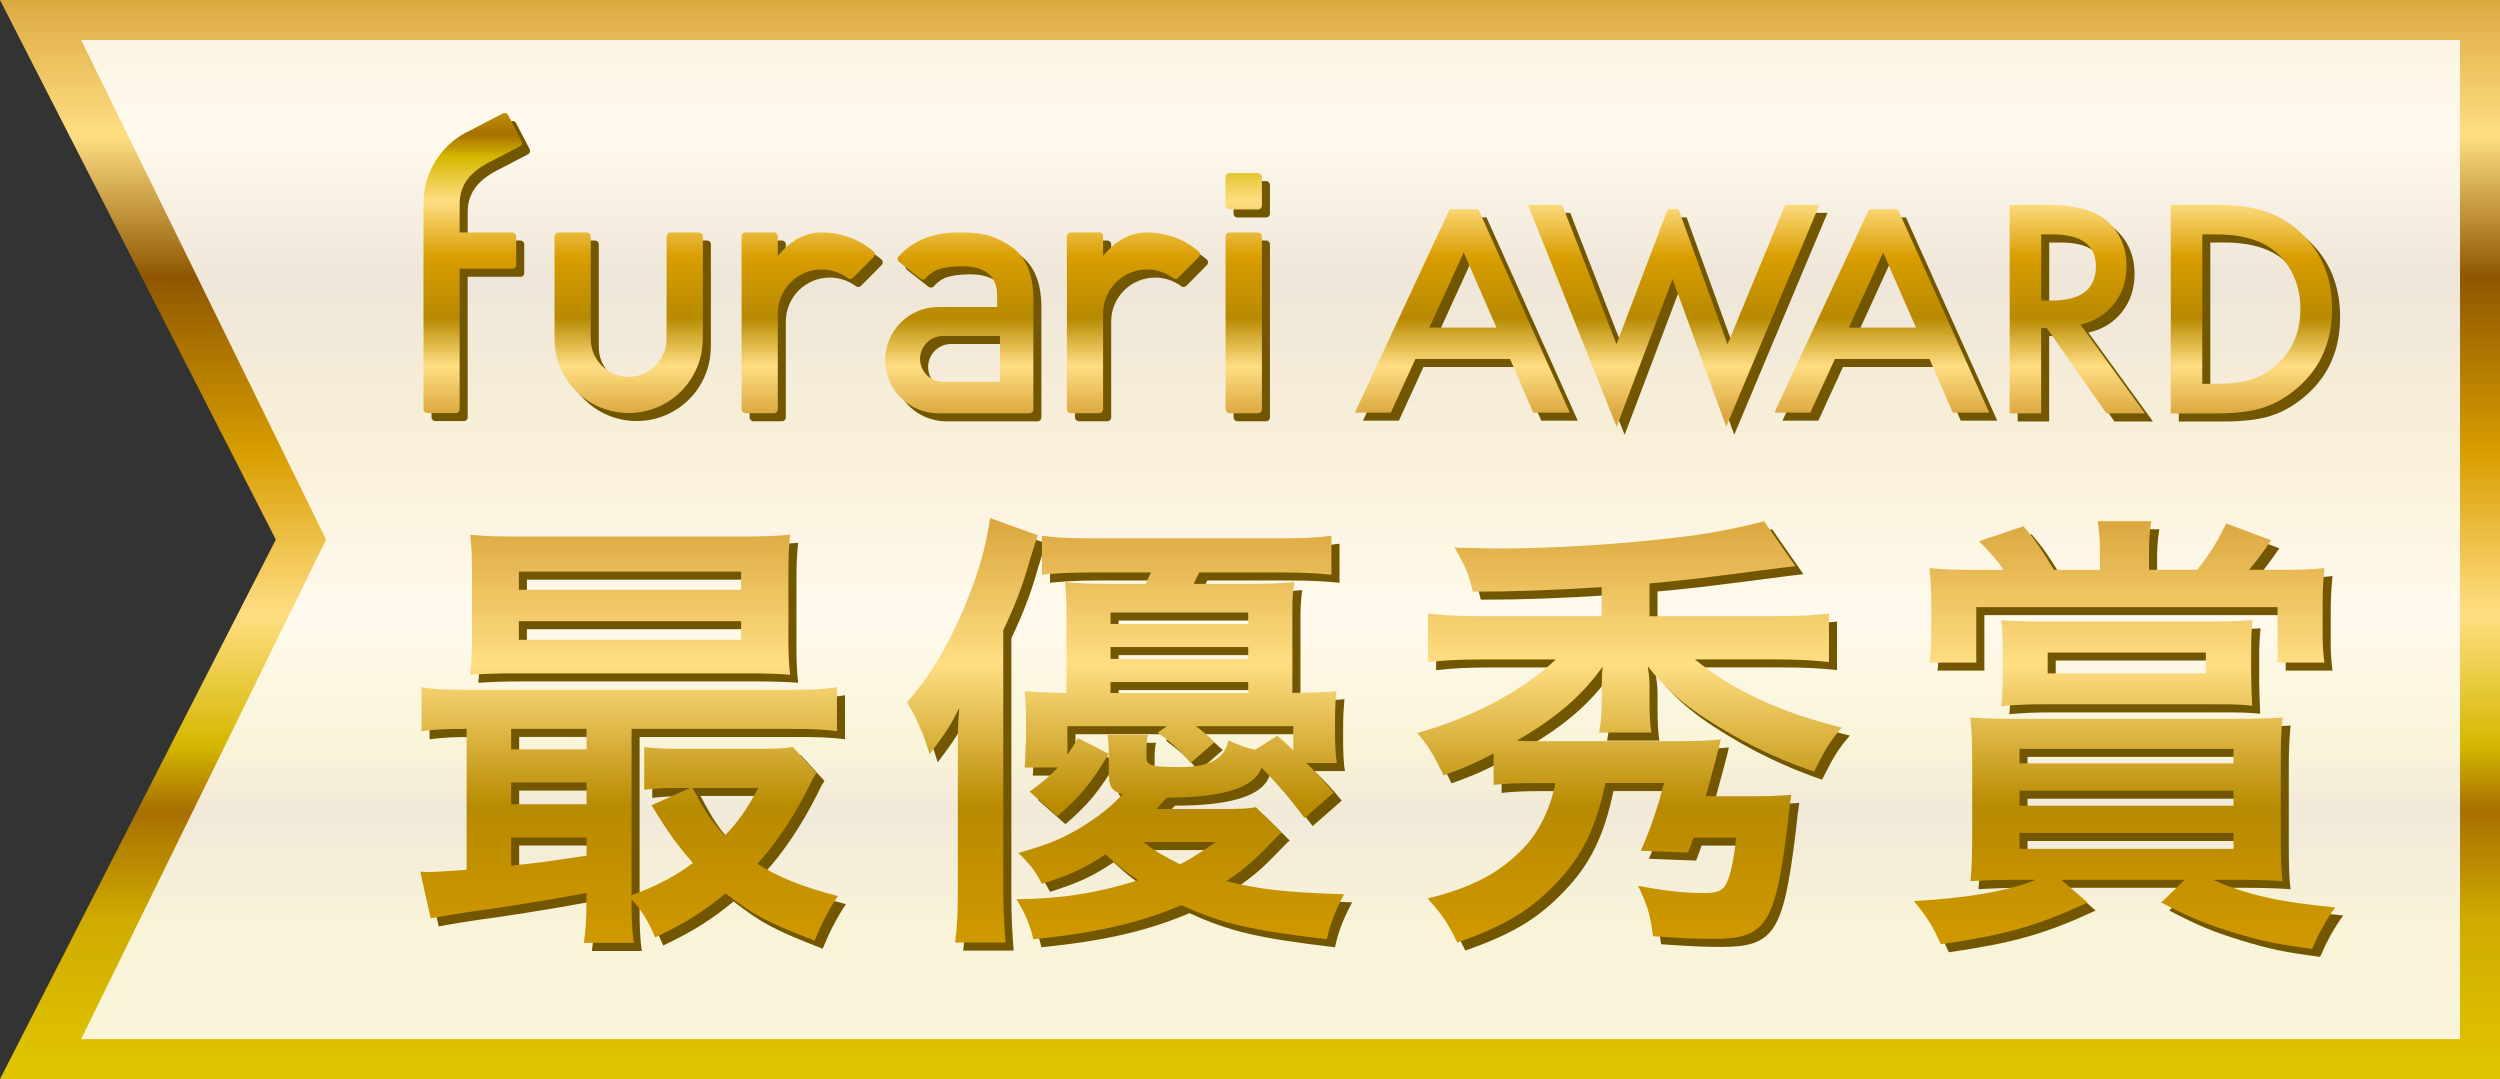 <?xml version="1.0" encoding="UTF-8"?>
<svg xmlns="http://www.w3.org/2000/svg" xmlns:xlink="http://www.w3.org/1999/xlink" viewBox="0 0 417.01 180">
  <rect x="0" y="0" width="417.01" height="180" fill="#333333" stroke="none"/>
  <defs>
    <style>
      .cls-1 {
        fill: url(#_名称未設定グラデーション_5229);
      }

      .cls-2 {
        fill: url(#_名称未設定グラデーション_220-16);
      }

      .cls-3 {
        fill: url(#_名称未設定グラデーション_220-17);
      }

      .cls-4 {
        fill: url(#_名称未設定グラデーション_220-10);
      }

      .cls-5 {
        fill: url(#_名称未設定グラデーション_220-11);
      }

      .cls-6 {
        fill: url(#_名称未設定グラデーション_220-12);
      }

      .cls-7 {
        fill: url(#_名称未設定グラデーション_220-13);
      }

      .cls-8 {
        fill: url(#_名称未設定グラデーション_220-14);
      }

      .cls-9 {
        fill: url(#_名称未設定グラデーション_220-15);
      }

      .cls-10 {
        fill: #fff;
        opacity: .85;
      }

      .cls-11 {
        fill: url(#_名称未設定グラデーション_220-2);
      }

      .cls-12 {
        fill: url(#_名称未設定グラデーション_220-3);
      }

      .cls-13 {
        fill: url(#_名称未設定グラデーション_220-5);
      }

      .cls-14 {
        fill: url(#_名称未設定グラデーション_220-6);
      }

      .cls-15 {
        fill: url(#_名称未設定グラデーション_220-9);
      }

      .cls-16 {
        fill: url(#_名称未設定グラデーション_220-7);
      }

      .cls-17 {
        fill: url(#_名称未設定グラデーション_220-8);
      }

      .cls-18 {
        fill: url(#_名称未設定グラデーション_220-4);
      }

      .cls-19 {
        isolation: isolate;
      }

      .cls-20 {
        mix-blend-mode: multiply;
      }

      .cls-21 {
        fill: url(#_名称未設定グラデーション_220);
      }

      .cls-22 {
        fill: #725700;
      }
    </style>
    <linearGradient id="_名称未設定グラデーション_5229" data-name="名称未設定グラデーション 5229" x1="208.5" y1="-1.03" x2="208.5" y2="180.73" gradientUnits="userSpaceOnUse">
      <stop offset="0" stop-color="#dba73e"/>
      <stop offset=".13" stop-color="#ffde83"/>
      <stop offset=".26" stop-color="#8e5700"/>
      <stop offset=".42" stop-color="#d89d00"/>
      <stop offset=".57" stop-color="#ffde83"/>
      <stop offset=".69" stop-color="#d5b700"/>
      <stop offset=".75" stop-color="#a76f00"/>
      <stop offset=".85" stop-color="#d0ab00"/>
      <stop offset="1" stop-color="#e0c700"/>
    </linearGradient>
    <linearGradient id="_名称未設定グラデーション_220" data-name="名称未設定グラデーション 220" x1="85.79" y1="69.21" x2="85.79" y2="6.8" gradientUnits="userSpaceOnUse">
      <stop offset="0" stop-color="#dba73e"/>
      <stop offset=".13" stop-color="#ffde83"/>
      <stop offset=".26" stop-color="#b88a00"/>
      <stop offset=".42" stop-color="#d89d00"/>
      <stop offset=".57" stop-color="#ffde83"/>
      <stop offset=".69" stop-color="#d5b700"/>
      <stop offset=".75" stop-color="#a76f00"/>
      <stop offset=".85" stop-color="#d0ab00"/>
      <stop offset="1" stop-color="#e0c700"/>
    </linearGradient>
    <linearGradient id="_名称未設定グラデーション_220-2" data-name="名称未設定グラデーション 220" x1="78.87" y1="69.21" x2="78.87" y2="6.8" xlink:href="#_名称未設定グラデーション_220"/>
    <linearGradient id="_名称未設定グラデーション_220-3" data-name="名称未設定グラデーション 220" x1="104.86" y1="69.21" x2="104.86" y2="6.8" xlink:href="#_名称未設定グラデーション_220"/>
    <linearGradient id="_名称未設定グラデーション_220-4" data-name="名称未設定グラデーション 220" x1="134.81" y1="69.21" x2="134.81" y2="6.8" xlink:href="#_名称未設定グラデーション_220"/>
    <linearGradient id="_名称未設定グラデーション_220-5" data-name="名称未設定グラデーション 220" x1="189.07" y1="69.21" x2="189.07" y2="6.8" xlink:href="#_名称未設定グラデーション_220"/>
    <linearGradient id="_名称未設定グラデーション_220-6" data-name="名称未設定グラデーション 220" x1="160.01" y1="69.21" x2="160.01" y2="6.8" xlink:href="#_名称未設定グラデーション_220"/>
    <linearGradient id="_名称未設定グラデーション_220-7" data-name="名称未設定グラデーション 220" x1="207.45" y1="69.21" x2="207.45" y2="6.8" xlink:href="#_名称未設定グラデーション_220"/>
    <linearGradient id="_名称未設定グラデーション_220-8" data-name="名称未設定グラデーション 220" x1="207.45" y1="69.21" x2="207.45" y2="6.8" xlink:href="#_名称未設定グラデーション_220"/>
    <linearGradient id="_名称未設定グラデーション_220-9" data-name="名称未設定グラデーション 220" x1="346.51" y1="69.21" x2="346.51" y2="6.8" xlink:href="#_名称未設定グラデーション_220"/>
    <linearGradient id="_名称未設定グラデーション_220-10" data-name="名称未設定グラデーション 220" x1="375.54" y1="69.21" x2="375.54" y2="6.8" xlink:href="#_名称未設定グラデーション_220"/>
    <linearGradient id="_名称未設定グラデーション_220-11" data-name="名称未設定グラデーション 220" x1="243.92" y1="69.21" x2="243.92" y2="6.8" xlink:href="#_名称未設定グラデーション_220"/>
    <linearGradient id="_名称未設定グラデーション_220-12" data-name="名称未設定グラデーション 220" x1="313.89" y1="69.21" x2="313.89" y2="6.8" xlink:href="#_名称未設定グラデーション_220"/>
    <linearGradient id="_名称未設定グラデーション_220-13" data-name="名称未設定グラデーション 220" x1="279.18" y1="69.21" x2="279.18" y2="6.8" xlink:href="#_名称未設定グラデーション_220"/>
    <linearGradient id="_名称未設定グラデーション_220-14" data-name="名称未設定グラデーション 220" x1="104.93" y1="86.83" x2="104.93" y2="271.26" xlink:href="#_名称未設定グラデーション_220"/>
    <linearGradient id="_名称未設定グラデーション_220-15" data-name="名称未設定グラデーション 220" x1="187.75" y1="86.83" x2="187.75" y2="271.26" xlink:href="#_名称未設定グラデーション_220"/>
    <linearGradient id="_名称未設定グラデーション_220-16" data-name="名称未設定グラデーション 220" x1="271.81" y1="86.83" x2="271.81" y2="271.26" xlink:href="#_名称未設定グラデーション_220"/>
    <linearGradient id="_名称未設定グラデーション_220-17" data-name="名称未設定グラデーション 220" x1="354.4" y1="86.83" x2="354.4" y2="271.26" xlink:href="#_名称未設定グラデーション_220"/>
  </defs>
  <g class="cls-19">
    <g id="_レイヤー_2" data-name="レイヤー 2">
      <g id="_制作レイヤー" data-name="制作レイヤー">
        <g>
          <polygon class="cls-1" points="0 180 189.35 180 417.01 180 417.01 90 417.01 0 189.35 0 0 0 46.01 90 0 180"/>
          <polygon class="cls-10" points="13.53 173.33 54.39 90 13.53 6.67 410.34 6.67 410.34 173.33 13.53 173.33"/>
          <g class="cls-20">
            <g>
              <path class="cls-22" d="M87.45,45.52c0,.35-.29.64-.64.64"/>
              <path class="cls-22" d="M78.02,69.6c0,.35-.29.64-.64.64h-4.76c-.35,0-.64-.29-.64-.64v-34.37c0-5.26,3.1-10.04,7.92-12.2l3.61-1.88,1.72-.89c.31-.16.7-.04.86.27l.53,1.03,1.73,3.32c.16.31.04.7-.27.86l-2.1,1.09-3.24,1.68c-3.23,1.73-4.73,3.9-4.73,6.86v4.75h8.79c.35,0,.64.29.64.64v4.76c0,.35-.29.64-.64.64h-8.79v23.44Z"/>
              <path class="cls-22" d="M118.56,57.87c0,6.83-5.53,12.36-12.36,12.36s-12.36-5.53-12.36-12.36v-17.11c0-.35.29-.64.64-.64h4.76c.35,0,.64.29.64.64v17.12c0,3.49,2.83,6.32,6.32,6.32s6.32-2.83,6.32-6.32l.02-17.12c0-.35.29-.64.64-.64h4.76c.35,0,.64.29.64.64v17.11Z"/>
              <path class="cls-22" d="M144.31,46.99l-.7.7c-.25.25-.65.25-.91,0l-.22-.15c-1.2-.8-2.6-1.24-4.07-1.24-1.95,0-3.79.76-5.18,2.15-1.38,1.38-2.15,3.22-2.15,5.17v16.01c0,.35-.29.64-.64.64h-4.76c-.35,0-.64-.29-.64-.64v-28.87c0-.35.29-.64.64-.64h4.76c.35,0,.64.29.64.64v3.27l.79-.86c1.79-1.97,4.11-3.05,6.54-3.05,3.01,0,5.87.99,8.21,2.82l.44.36c.25.25.25.66,0,.91l-2.75,2.78Z"/>
              <path class="cls-22" d="M198.57,46.99l-.7.7c-.25.25-.65.25-.9,0l-.22-.15c-1.19-.8-2.6-1.24-4.07-1.24-1.95,0-3.79.76-5.18,2.15-1.38,1.38-2.15,3.22-2.15,5.17v16.01c0,.35-.29.64-.64.64h-4.76c-.35,0-.64-.29-.64-.64v-28.87c0-.35.29-.64.64-.64h4.76c.35,0,.64.29.64.64v3.27l.79-.86c1.79-1.97,4.11-3.05,6.53-3.05,3.01,0,5.87.99,8.21,2.82l.44.36c.25.25.25.66,0,.91l-2.75,2.78Z"/>
              <path class="cls-22" d="M170.07,42.51c-2.39-1.58-4.32-2.39-8.21-2.39h-.31s-.38,0-.38,0c-3.7,0-6.72,1.04-9.02,3.08l-.95.93c-.22.28-.17.68.11.9l3.58,2.81c.28.22.68.17.9-.11l.21-.24c.47-.48,1.04-.87,1.69-1.16,1.17-.39,2.34-.56,3.98-.57h.14c2.15,0,3.67.48,4.65,1.47.81.82,1.22,1.98,1.21,3.46v1.86h-9.82c-4.89,0-8.86,3.98-8.86,8.87s3.98,8.86,8.86,8.86h2.49s11.05,0,11.05,0h1.68c.35,0,.64-.29.64-.64v-18.56c-.04-4.02-1.27-6.91-3.64-8.57ZM168.13,65.03h-9.48c-2.12.01-3.84-1.71-3.84-3.82s1.72-3.83,3.84-3.83h9.49v7.66Z"/>
              <g>
                <path class="cls-22" d="M206.4,40.12h4.79c.35,0,.64.29.64.64v28.87c0,.35-.29.64-.64.64h-4.78c-.35,0-.64-.29-.64-.64v-28.87c0-.35.29-.64.64-.64Z"/>
                <path class="cls-22" d="M206.4,30.21h4.79c.35,0,.64.29.64.64v4.79c0,.35-.29.64-.64.64h-4.79c-.35,0-.64-.29-.64-.64v-4.79c0-.35.29-.64.64-.64Z"/>
              </g>
            </g>
            <g>
              <path class="cls-22" d="M348.35,55.47l10.77,14.83h-6.42l-9.94-14.24h-.95v14.24h-5.25v-34.79h6.15c4.6,0,7.92.86,9.96,2.59,2.25,1.92,3.38,4.46,3.38,7.62,0,2.46-.71,4.58-2.12,6.35-1.41,1.77-3.28,2.91-5.59,3.4ZM341.82,51.49h1.67c4.97,0,7.46-1.9,7.46-5.7,0-3.56-2.42-5.34-7.26-5.34h-1.87v11.04Z"/>
              <path class="cls-22" d="M363.43,70.3v-34.79h7.3c3.5,0,6.26.35,8.29,1.04,2.18.68,4.15,1.83,5.93,3.45,3.59,3.28,5.39,7.58,5.39,12.91s-1.87,9.68-5.61,12.98c-1.88,1.65-3.85,2.8-5.9,3.45-1.92.65-4.65.97-8.18.97h-7.21ZM368.68,65.37h2.37c2.36,0,4.32-.25,5.88-.74,1.56-.53,2.97-1.36,4.24-2.5,2.58-2.36,3.88-5.43,3.88-9.22s-1.28-6.91-3.83-9.28c-2.3-2.12-5.69-3.18-10.16-3.18h-2.37v24.92Z"/>
              <path class="cls-22" d="M247.94,36.26h-4.8l-15.79,33.91h5.99l4.1-8.95h15.78l3.87,8.95h6.09l-15.23-33.91ZM239.76,55.99l5.73-12.53,5.47,12.53h-11.19Z"/>
              <path class="cls-22" d="M317.91,36.26h-4.8l-15.79,33.91h5.99l4.1-8.95h15.78l3.87,8.95h6.09l-15.23-33.91ZM309.73,55.99l5.73-12.53,5.47,12.53h-11.19Z"/>
              <polygon class="cls-22" points="299.13 35.51 289.5 58.76 281.33 36.26 279.52 36.26 270.98 58.76 261.92 35.51 256.22 35.51 271 72.53 280.33 47.86 289.28 72.51 304.83 35.51 299.13 35.51"/>
            </g>
          </g>
          <g class="cls-20">
            <path class="cls-22" d="M99.18,150.29q-7.2,1.36-15.39,2.58c-6.06.83-8.72,1.29-10.61,1.67l-1.74-7.81c.53.08.83.08,1.21.08,1.21,0,3.34-.15,6.52-.38v-23.5c-3.34,0-5.23.08-7.51.38v-7.35c2.05.38,4.02.45,7.81.45h53.6c3.87,0,5.76-.08,7.88-.45v7.35c-2.43-.3-4.25-.38-7.96-.38h-26.3v27.75c3.94-1.44,7.35-3.18,10.23-5.38-2.65-3.03-4.17-5.15-6.9-9.63l6.44-2.88h-1.97c-2.43,0-3.79.08-5.69.3v-7.13c1.74.23,3.26.3,6.37.3h12.73c2.58,0,4.47-.08,5.69-.3l3.94,4.32c-.53.76-.68,1.06-1.21,2.2-2.5,5-5.53,9.55-8.64,12.96,3.41,2.2,7.58,3.87,13.42,5.38-1.52,2.27-2.73,4.62-3.87,7.43-8.04-3.11-10.16-4.25-14.86-7.88-3.79,3.11-6.82,5-11.75,7.35-.99-2.43-2.27-4.62-3.94-6.37,0,3.11.08,5.31.38,7.28h-8.34c.3-1.82.45-3.87.45-7.66v-.68ZM132.84,107.3c0,2.96.08,4.78.3,6.59-1.74-.15-4.47-.23-7.05-.23h-38.51c-3.41,0-5.46.08-7.81.23.23-1.9.3-3.79.3-6.52v-10.23c0-2.81-.08-4.7-.3-6.6,2.5.23,4.55.3,8.04.3h37.3c3.49,0,5.46-.08,8.04-.3-.23,1.82-.3,3.64-.3,6.6v10.16ZM99.18,122.92h-12.58v3.41h12.58v-3.41ZM99.18,131.87h-12.58v3.64h12.58v-3.64ZM99.18,141.04h-12.58v4.7c3.71-.38,5.46-.61,12.58-1.67v-3.03ZM87.89,99.72h37.07v-3.03h-37.07v3.03ZM87.89,108.06h37.07v-3.11h-37.07v3.11ZM116.85,132.77c2.05,3.87,3.11,5.53,5.38,7.96,2.35-2.43,3.64-4.32,5.61-7.96h-10.99Z"/>
            <path class="cls-22" d="M161.12,127.09c0-3.49,0-4.85.23-7.66-1.37,2.8-2.2,4.09-4.93,7.73-1.14-3.71-2.2-6.14-3.79-8.64,3.94-4.55,6.9-9.55,9.55-15.84,2.35-5.69,3.56-9.7,4.32-14.93l7.96,2.88q-.45,1.29-1.29,4.02c-1.21,4.32-2.43,7.5-4.47,11.83v43.29c0,3.26.15,5.76.38,8.79h-8.41c.38-3.11.45-5.23.45-8.95v-22.51ZM215.17,140.2c-.45.3-.45.38-1.52,1.44-3.11,3.26-4.62,4.55-7.73,6.67,5.23,1.36,10.01,1.9,19.63,2.2-1.44,2.65-2.27,4.78-2.88,7.5-12.74-1.52-17.44-2.58-24.26-5.69-7.2,3.03-14.18,4.62-24.71,5.69-.45-2.2-1.36-4.4-2.8-6.67,7.5-.08,13.34-.99,20.32-3.18-2.43-1.59-3.56-2.58-5.46-4.32-3.71,2.43-5.69,3.34-10.61,4.93-1.06-2.05-2.12-3.49-3.94-5.15,5.08-1.44,7.2-2.35,10.16-4.09,3.11-1.9,5.08-3.41,7.2-5.69-1.82-.61-2.27-1.29-2.27-3.64v-2.96c0-1.44-.08-2.43-.23-3.34h6.75c-.23.99-.23,1.97-.23,3.11v.61c0,1.44.76,1.67,5.84,1.67q7.05,0,7.81-4.47c1.82.83,2.73,1.21,4.47,1.59l3.71-2.35c1.37,1.21,1.52,1.36,2.65,2.43v-4.02h-16.22c1.29.99,1.82,1.44,3.11,2.65l-4.02,3.49c-2.05-2.43-2.96-3.18-5.46-5.08l1.52-1.06h-16.6v4.78c.68-.99.99-1.44,1.74-2.81l5.15,2.65c-2.96,4.93-4.78,7.13-8.57,10.39l-4.62-4.09c2.35-1.74,3.18-2.43,4.7-4.02h-5.53c.08-.68.15-2.43.23-5.23v-2.58c0-2.2-.07-3.41-.23-4.93,2.12.15,3.03.23,6.97.3v-13.27c0-2.2-.07-3.64-.23-5.23,2.12.23,4.24.3,7.58.3h5.84c.38-.68.45-.99.91-1.9h-9.93c-3.49,0-6.22.15-8.26.38v-6.52c1.9.3,4.4.45,8.26.45h31.54c4.02,0,6.59-.15,8.49-.45v6.52c-2.2-.23-4.78-.38-8.41-.38h-13.65c-.46.99-.61,1.21-.91,1.9h9.25c3.34,0,5.31-.08,7.5-.3-.23,1.67-.3,2.88-.3,5.08v13.42c3.79-.08,5.15-.08,7.35-.3-.15,1.52-.23,2.88-.23,4.93v1.9c0,2.12.08,3.79.3,5.16h-5.08c1.97,1.9,2.65,2.65,4.55,4.93l-4.85,4.25c-2.43-3.26-4.7-5.91-7.2-8.41q-1.67,5-15.77,5c-.53.53-1.06,1.14-1.74,1.9h11.07c2.8,0,4.47-.08,5.53-.3l4.32,4.25ZM209.56,105.41v-1.9h-22.97v1.9h22.97ZM209.56,111.25v-1.97h-22.97v1.97h22.97ZM209.56,116.93v-1.82h-22.97v1.82h22.97ZM192.05,141.8c1.97,1.52,3.64,2.5,6.14,3.71,1.67-.83,1.9-.99,5.99-3.71h-12.13Z"/>
            <path class="cls-22" d="M268.53,99.27c-8.41.53-14.4.76-21.53.76-.61-2.81-1.29-4.32-3.03-7.35,3.56.08,5.84.15,7.12.15,9.4,0,20.47-.68,31.08-1.97,4.02-.46,10.23-1.67,13.42-2.58l5.23,7.5c-.91.08-3.33.38-7.28.91-10.08,1.29-11.3,1.44-17.06,1.97v5.46h20.77c4.09,0,6.82-.15,9.17-.45v8.11c-2.5-.3-5.31-.45-9.17-.45h-13.19c6.44,5.23,14.33,8.87,24.49,11.37-1.97,2.35-2.65,3.41-4.62,7.35-4.32-1.44-9.25-3.64-13.49-6.06-6.9-3.94-10.69-6.97-14.25-11.52.23,1.52.3,2.43.3,3.41v2.27c0,2.58.08,3.94.3,5.38h-8.72c.3-1.52.45-2.96.45-5.46v-2.2c0-1.14,0-1.82.15-3.34-3.33,4.7-7.5,8.41-14.33,12.36,1.44.08,2.05.08,3.49.08h23.12c3.49,0,5.38-.08,7.43-.3-.15.83-.46,1.9-.83,3.34-.83,3.11-1.44,5.31-1.67,6.14h7.96c2.96,0,4.4-.08,6.29-.23q-.3,1.9-.61,5c-2.05,16.6-3.56,19.03-12.43,19.03-3.03,0-5.99-.15-10.01-.45-.46-3.56-.91-5.08-2.5-8.41,4.32.83,7.5,1.21,10.99,1.21,2.27,0,3.11-.38,3.71-1.52.76-1.52,1.29-4.17,1.67-7.73h-7.12c-.38,1.06-.46,1.36-.91,2.5l-7.88-.3c1.59-3.64,2.73-6.9,3.87-11.3h-9.78c-1.52,7.35-3.87,12.2-8.11,16.6-4.47,4.7-8.64,7.2-16.6,10.01-1.59-3.34-2.58-4.7-4.93-7.35,7.58-1.9,11.98-4.25,16.07-8.49,2.5-2.65,4.4-6.52,5.23-10.76h-3.26c-3.18,0-5,.08-7.05.3v-5.23c-3.18,1.67-4.78,2.35-8.34,3.64-1.59-3.26-2.58-5-4.4-7.05,9.32-2.65,17.44-6.97,23.12-12.28h-12.36c-3.79,0-6.52.15-8.95.45v-8.11c2.27.3,5.16.45,9.02.45h19.94v-4.85Z"/>
            <path class="cls-22" d="M338.12,148.09c-3.34,0-5.46.08-8.11.23.23-1.82.3-4.32.3-7.81v-11.98c0-3.11-.08-5.31-.3-7.51,2.27.15,3.71.23,8.41.23h35.25c4.32,0,6.22-.08,8.41-.23-.23,2.27-.3,4.17-.3,7.51v11.98c0,4.25.08,6.29.3,7.81-2.35-.15-4.55-.23-7.43-.23h-4.17c5.61,2.5,10.92,3.71,20.39,4.62-1.59,2.12-2.73,4.32-3.87,6.9-5.84-.76-8.41-1.29-13.11-2.73-4.7-1.44-7.13-2.43-12.05-5l3.94-3.79h-20.62l4.4,3.79c-8.49,3.94-13.65,5.38-24.49,6.97-1.29-2.96-2.2-4.4-4.47-7.2,9.02-.53,15.62-1.67,20.39-3.56h-2.88ZM351.62,93.66c0-2.05-.08-3.71-.38-5.38h8.95c-.3,1.59-.38,3.34-.38,5.38v2.73h8.04c2.2-2.8,3.18-4.4,4.85-7.73l7.5,2.8c-1.9,2.73-2.5,3.49-3.71,4.93h5.23c3.18,0,5.69-.08,7.35-.3-.23,2.35-.3,4.02-.3,6.9v3.94c0,1.9.08,3.26.3,4.93h-7.81v-9.25h-50.26v9.25h-7.81c.23-1.97.3-3.34.3-5.15v-4.17c0-2.58-.08-4.09-.3-6.44,2.27.23,4.25.3,7.73.3h4.62c-1.21-1.82-1.9-2.58-4.09-4.78l7.43-2.5c2.05,2.43,2.88,3.64,5.08,7.28h7.66v-2.73ZM376.86,114.13c0,1.82.08,3.03.15,4.93-2.2-.23-3.41-.23-6.9-.23h-28.05c-2.5,0-4.4.08-6.9.3.15-1.59.23-2.8.23-4.85v-4.7c0-2.27-.07-3.49-.23-4.78,2.35.15,4.32.23,7.35.23h27.21c2.96,0,5.16-.08,7.35-.23-.15,1.59-.23,2.96-.23,4.85v4.47ZM338.2,128.68h35.7v-2.43h-35.7v2.43ZM338.2,135.73h35.7v-2.5h-35.7v2.5ZM338.2,142.93h35.7v-2.65h-35.7v2.65ZM342.9,110.18v3.49h26.38v-3.49h-26.38Z"/>
          </g>
          <g>
            <g>
              <path class="cls-21" d="M86.11,44.18c0,.35-.29.64-.64.64"/>
              <path class="cls-11" d="M76.68,68.26c0,.35-.29.64-.64.64h-4.76c-.35,0-.64-.29-.64-.64v-34.37c0-5.26,3.1-10.04,7.92-12.2l3.61-1.88,1.72-.89c.31-.16.7-.04.86.27l.53,1.03,1.73,3.32c.16.31.04.7-.27.86l-2.1,1.09-3.24,1.68c-3.23,1.73-4.73,3.9-4.73,6.86v4.75h8.79c.35,0,.64.29.64.64v4.76c0,.35-.29.64-.64.64h-8.79v23.44Z"/>
              <path class="cls-12" d="M117.22,56.53c0,6.83-5.53,12.36-12.36,12.36s-12.36-5.53-12.36-12.36v-17.11c0-.35.29-.64.64-.64h4.76c.35,0,.64.29.64.64v17.12c0,3.49,2.83,6.32,6.32,6.32s6.32-2.83,6.32-6.32l.02-17.12c0-.35.29-.64.64-.64h4.76c.35,0,.64.29.64.64v17.11Z"/>
              <path class="cls-18" d="M142.97,45.64l-.7.7c-.25.25-.65.25-.91,0l-.22-.15c-1.2-.8-2.6-1.24-4.07-1.24-1.95,0-3.79.76-5.18,2.15-1.38,1.38-2.15,3.22-2.15,5.17v16.01c0,.35-.29.64-.64.64h-4.76c-.35,0-.64-.29-.64-.64v-28.87c0-.35.29-.64.64-.64h4.76c.35,0,.64.29.64.64v3.27l.79-.86c1.79-1.97,4.11-3.05,6.54-3.05,3.01,0,5.87.99,8.21,2.82l.44.36c.25.25.25.66,0,.91l-2.75,2.78Z"/>
              <path class="cls-13" d="M197.22,45.64l-.7.7c-.25.25-.65.25-.9,0l-.22-.15c-1.19-.8-2.6-1.24-4.07-1.24-1.95,0-3.79.76-5.18,2.15-1.38,1.38-2.15,3.22-2.15,5.17v16.01c0,.35-.29.64-.64.64h-4.76c-.35,0-.64-.29-.64-.64v-28.87c0-.35.29-.64.64-.64h4.76c.35,0,.64.29.64.64v3.27l.79-.86c1.79-1.97,4.11-3.05,6.53-3.05,3.01,0,5.87.99,8.21,2.82l.44.36c.25.25.25.66,0,.91l-2.75,2.78Z"/>
              <path class="cls-14" d="M168.73,41.17c-2.39-1.58-4.32-2.39-8.21-2.39h-.31s-.38,0-.38,0c-3.7,0-6.72,1.04-9.02,3.08l-.95.93c-.22.28-.17.68.11.9l3.58,2.81c.28.22.68.17.9-.11l.21-.24c.47-.48,1.04-.87,1.69-1.16,1.17-.39,2.34-.56,3.98-.57h.14c2.15,0,3.67.48,4.65,1.47.81.82,1.22,1.98,1.21,3.46v1.86h-9.82c-4.89,0-8.86,3.98-8.86,8.87s3.98,8.86,8.86,8.86h2.49s11.05,0,11.05,0h1.68c.35,0,.64-.29.64-.64v-18.56c-.04-4.02-1.27-6.91-3.64-8.57ZM166.79,63.69h-9.48c-2.12.01-3.84-1.71-3.84-3.82s1.72-3.83,3.84-3.83h9.49v7.66Z"/>
              <g>
                <path class="cls-16" d="M205.06,38.78h4.79c.35,0,.64.29.64.64v28.87c0,.35-.29.64-.64.64h-4.78c-.35,0-.64-.29-.64-.64v-28.87c0-.35.29-.64.64-.64Z"/>
                <path class="cls-17" d="M205.06,28.87h4.79c.35,0,.64.29.64.64v4.79c0,.35-.29.64-.64.64h-4.79c-.35,0-.64-.29-.64-.64v-4.79c0-.35.29-.64.64-.64Z"/>
              </g>
            </g>
            <g>
              <path class="cls-15" d="M347.01,54.13l10.77,14.83h-6.42l-9.94-14.24h-.95v14.24h-5.25v-34.79h6.15c4.6,0,7.92.86,9.96,2.59,2.25,1.92,3.38,4.46,3.38,7.62,0,2.46-.71,4.58-2.12,6.35-1.41,1.77-3.28,2.91-5.59,3.4ZM340.48,50.14h1.67c4.97,0,7.46-1.9,7.46-5.7,0-3.56-2.42-5.34-7.26-5.34h-1.87v11.04Z"/>
              <path class="cls-4" d="M362.09,68.96v-34.79h7.3c3.5,0,6.26.35,8.29,1.04,2.18.68,4.15,1.83,5.93,3.45,3.59,3.28,5.39,7.58,5.39,12.91s-1.87,9.68-5.61,12.98c-1.88,1.65-3.85,2.8-5.9,3.45-1.92.65-4.65.97-8.18.97h-7.21ZM367.34,64.02h2.37c2.36,0,4.32-.25,5.88-.74,1.56-.53,2.97-1.36,4.24-2.5,2.58-2.36,3.88-5.43,3.88-9.22s-1.28-6.91-3.83-9.28c-2.3-2.12-5.69-3.18-10.16-3.18h-2.37v24.92Z"/>
              <path class="cls-5" d="M246.6,34.91h-4.8l-15.79,33.91h5.99l4.1-8.95h15.78l3.87,8.95h6.09l-15.23-33.91ZM238.42,54.65l5.73-12.53,5.47,12.53h-11.19Z"/>
              <path class="cls-6" d="M316.57,34.91h-4.8l-15.79,33.91h5.99l4.1-8.95h15.78l3.87,8.95h6.09l-15.23-33.91ZM308.39,54.65l5.73-12.53,5.47,12.53h-11.19Z"/>
              <polygon class="cls-7" points="297.78 34.17 288.16 57.42 279.99 34.91 278.18 34.91 269.64 57.42 260.58 34.17 254.88 34.17 269.66 71.19 278.99 46.52 287.94 71.17 303.49 34.17 297.78 34.17"/>
            </g>
          </g>
          <g>
            <path class="cls-8" d="M97.84,148.94q-7.2,1.36-15.39,2.58c-6.06.83-8.72,1.29-10.61,1.67l-1.74-7.81c.53.08.83.08,1.21.08,1.21,0,3.34-.15,6.52-.38v-23.5c-3.34,0-5.23.08-7.51.38v-7.35c2.05.38,4.02.45,7.81.45h53.6c3.87,0,5.76-.08,7.88-.45v7.35c-2.43-.3-4.25-.38-7.96-.38h-26.3v27.75c3.94-1.44,7.35-3.18,10.23-5.38-2.65-3.03-4.17-5.15-6.9-9.63l6.44-2.88h-1.97c-2.43,0-3.79.08-5.69.3v-7.13c1.74.23,3.26.3,6.37.3h12.73c2.58,0,4.47-.08,5.69-.3l3.94,4.32c-.53.76-.68,1.06-1.21,2.2-2.5,5-5.53,9.55-8.64,12.96,3.41,2.2,7.58,3.87,13.42,5.38-1.52,2.27-2.73,4.62-3.87,7.43-8.04-3.11-10.16-4.25-14.86-7.88-3.79,3.11-6.82,5-11.75,7.35-.99-2.43-2.27-4.62-3.94-6.37,0,3.11.08,5.31.38,7.28h-8.34c.3-1.82.45-3.87.45-7.66v-.68ZM131.5,105.96c0,2.96.08,4.78.3,6.59-1.74-.15-4.47-.23-7.05-.23h-38.51c-3.41,0-5.46.08-7.81.23.23-1.9.3-3.79.3-6.52v-10.23c0-2.81-.08-4.7-.3-6.6,2.5.23,4.55.3,8.04.3h37.3c3.49,0,5.46-.08,8.04-.3-.23,1.82-.3,3.64-.3,6.6v10.16ZM97.84,121.58h-12.58v3.41h12.58v-3.41ZM97.84,130.52h-12.58v3.64h12.58v-3.64ZM97.84,139.7h-12.58v4.7c3.71-.38,5.46-.61,12.58-1.67v-3.03ZM86.55,98.38h37.07v-3.03h-37.07v3.03ZM86.55,106.72h37.07v-3.11h-37.07v3.11ZM115.51,131.43c2.05,3.87,3.11,5.53,5.38,7.96,2.35-2.43,3.64-4.32,5.61-7.96h-10.99Z"/>
            <path class="cls-9" d="M159.77,125.75c0-3.49,0-4.85.23-7.66-1.37,2.8-2.2,4.09-4.93,7.73-1.14-3.71-2.2-6.14-3.79-8.64,3.94-4.55,6.9-9.55,9.55-15.84,2.35-5.69,3.56-9.7,4.32-14.93l7.96,2.88q-.45,1.29-1.29,4.02c-1.21,4.32-2.43,7.5-4.47,11.83v43.29c0,3.26.15,5.76.38,8.79h-8.41c.38-3.11.45-5.23.45-8.95v-22.51ZM213.82,138.86c-.45.3-.45.38-1.52,1.44-3.11,3.26-4.62,4.55-7.73,6.67,5.23,1.36,10.01,1.9,19.63,2.2-1.44,2.65-2.27,4.78-2.88,7.5-12.74-1.52-17.44-2.58-24.26-5.69-7.2,3.03-14.18,4.62-24.71,5.69-.45-2.2-1.36-4.4-2.8-6.67,7.5-.08,13.34-.99,20.32-3.18-2.43-1.59-3.56-2.58-5.46-4.32-3.71,2.43-5.69,3.34-10.61,4.93-1.06-2.05-2.12-3.49-3.94-5.15,5.08-1.44,7.2-2.35,10.16-4.09,3.11-1.9,5.08-3.41,7.2-5.69-1.82-.61-2.27-1.29-2.27-3.64v-2.96c0-1.44-.08-2.43-.23-3.34h6.75c-.23.99-.23,1.97-.23,3.11v.61c0,1.44.76,1.67,5.84,1.67q7.05,0,7.81-4.47c1.82.83,2.73,1.21,4.47,1.59l3.71-2.35c1.37,1.21,1.52,1.36,2.65,2.43v-4.02h-16.22c1.29.99,1.82,1.44,3.11,2.65l-4.02,3.49c-2.05-2.43-2.96-3.18-5.46-5.08l1.52-1.06h-16.6v4.78c.68-.99.99-1.44,1.74-2.81l5.15,2.65c-2.96,4.93-4.78,7.13-8.57,10.39l-4.62-4.09c2.35-1.74,3.18-2.43,4.7-4.02h-5.53c.08-.68.15-2.43.23-5.23v-2.58c0-2.2-.07-3.41-.23-4.93,2.12.15,3.03.23,6.97.3v-13.27c0-2.2-.07-3.64-.23-5.23,2.12.23,4.24.3,7.58.3h5.84c.38-.68.45-.99.91-1.9h-9.93c-3.49,0-6.22.15-8.26.38v-6.52c1.9.3,4.4.45,8.26.45h31.54c4.02,0,6.59-.15,8.49-.45v6.52c-2.2-.23-4.78-.38-8.41-.38h-13.65c-.46.99-.61,1.21-.91,1.9h9.25c3.34,0,5.31-.08,7.5-.3-.23,1.67-.3,2.88-.3,5.08v13.42c3.79-.08,5.15-.08,7.35-.3-.15,1.52-.23,2.88-.23,4.93v1.9c0,2.12.08,3.79.3,5.16h-5.08c1.97,1.9,2.65,2.65,4.55,4.93l-4.85,4.25c-2.43-3.26-4.7-5.91-7.2-8.41q-1.67,5-15.77,5c-.53.53-1.06,1.14-1.74,1.9h11.07c2.8,0,4.47-.08,5.53-.3l4.32,4.25ZM208.21,104.07v-1.9h-22.97v1.9h22.97ZM208.21,109.9v-1.97h-22.97v1.97h22.97ZM208.21,115.59v-1.82h-22.97v1.82h22.97ZM190.7,140.45c1.97,1.52,3.64,2.5,6.14,3.71,1.67-.83,1.9-.99,5.99-3.71h-12.13Z"/>
            <path class="cls-2" d="M267.19,97.93c-8.41.53-14.4.76-21.53.76-.61-2.81-1.29-4.32-3.03-7.35,3.56.08,5.84.15,7.12.15,9.4,0,20.47-.68,31.08-1.97,4.02-.46,10.23-1.67,13.42-2.58l5.23,7.5c-.91.08-3.33.38-7.28.91-10.08,1.29-11.3,1.44-17.06,1.97v5.46h20.77c4.09,0,6.82-.15,9.17-.45v8.11c-2.5-.3-5.31-.45-9.17-.45h-13.19c6.44,5.23,14.33,8.87,24.49,11.37-1.97,2.35-2.65,3.41-4.62,7.35-4.32-1.44-9.25-3.64-13.49-6.06-6.9-3.94-10.69-6.97-14.25-11.52.23,1.52.3,2.43.3,3.41v2.27c0,2.58.08,3.94.3,5.38h-8.72c.3-1.52.45-2.96.45-5.46v-2.2c0-1.14,0-1.82.15-3.34-3.33,4.7-7.5,8.41-14.33,12.36,1.44.08,2.05.08,3.49.08h23.12c3.49,0,5.38-.08,7.43-.3-.15.83-.46,1.9-.83,3.34-.83,3.11-1.44,5.31-1.67,6.14h7.96c2.96,0,4.4-.08,6.29-.23q-.3,1.9-.61,5c-2.05,16.6-3.56,19.03-12.43,19.03-3.03,0-5.99-.15-10.01-.45-.46-3.56-.91-5.08-2.5-8.41,4.32.83,7.5,1.21,10.99,1.21,2.27,0,3.11-.38,3.71-1.52.76-1.52,1.29-4.17,1.67-7.73h-7.12c-.38,1.06-.46,1.36-.91,2.5l-7.88-.3c1.59-3.64,2.73-6.9,3.87-11.3h-9.78c-1.52,7.35-3.87,12.2-8.11,16.6-4.47,4.7-8.64,7.2-16.6,10.01-1.59-3.34-2.58-4.7-4.93-7.35,7.58-1.9,11.98-4.25,16.07-8.49,2.5-2.65,4.4-6.52,5.23-10.76h-3.26c-3.18,0-5,.08-7.05.3v-5.23c-3.18,1.67-4.78,2.35-8.34,3.64-1.59-3.26-2.58-5-4.4-7.05,9.32-2.65,17.44-6.97,23.12-12.28h-12.36c-3.79,0-6.52.15-8.95.45v-8.11c2.27.3,5.16.45,9.02.45h19.94v-4.85Z"/>
            <path class="cls-3" d="M336.78,146.75c-3.34,0-5.46.08-8.11.23.23-1.82.3-4.32.3-7.81v-11.98c0-3.11-.08-5.31-.3-7.51,2.27.15,3.71.23,8.41.23h35.25c4.32,0,6.22-.08,8.41-.23-.23,2.27-.3,4.17-.3,7.51v11.98c0,4.25.08,6.29.3,7.81-2.35-.15-4.55-.23-7.43-.23h-4.17c5.61,2.5,10.92,3.71,20.39,4.62-1.59,2.12-2.73,4.32-3.87,6.9-5.84-.76-8.41-1.29-13.11-2.73-4.7-1.44-7.13-2.43-12.05-5l3.94-3.79h-20.62l4.4,3.79c-8.49,3.94-13.65,5.38-24.49,6.97-1.29-2.96-2.2-4.4-4.47-7.2,9.02-.53,15.62-1.67,20.39-3.56h-2.88ZM350.27,92.32c0-2.05-.08-3.71-.38-5.38h8.95c-.3,1.59-.38,3.34-.38,5.38v2.73h8.04c2.2-2.8,3.18-4.4,4.85-7.73l7.5,2.8c-1.9,2.73-2.5,3.49-3.71,4.93h5.23c3.18,0,5.69-.08,7.35-.3-.23,2.35-.3,4.02-.3,6.9v3.94c0,1.9.08,3.26.3,4.93h-7.81v-9.25h-50.26v9.25h-7.81c.23-1.97.3-3.34.3-5.15v-4.17c0-2.58-.08-4.09-.3-6.44,2.27.23,4.25.3,7.73.3h4.62c-1.21-1.82-1.9-2.58-4.09-4.78l7.43-2.5c2.05,2.43,2.88,3.64,5.08,7.28h7.66v-2.73ZM375.52,112.78c0,1.82.08,3.03.15,4.93-2.2-.23-3.41-.23-6.9-.23h-28.05c-2.5,0-4.4.08-6.9.3.15-1.59.23-2.8.23-4.85v-4.7c0-2.27-.07-3.49-.23-4.78,2.35.15,4.32.23,7.35.23h27.21c2.96,0,5.16-.08,7.35-.23-.15,1.59-.23,2.96-.23,4.85v4.47ZM336.86,127.34h35.7v-2.43h-35.7v2.43ZM336.86,134.39h35.7v-2.5h-35.7v2.5ZM336.86,141.59h35.7v-2.65h-35.7v2.65ZM341.56,108.84v3.49h26.38v-3.49h-26.38Z"/>
          </g>
        </g>
      </g>
    </g>
  </g>
</svg>